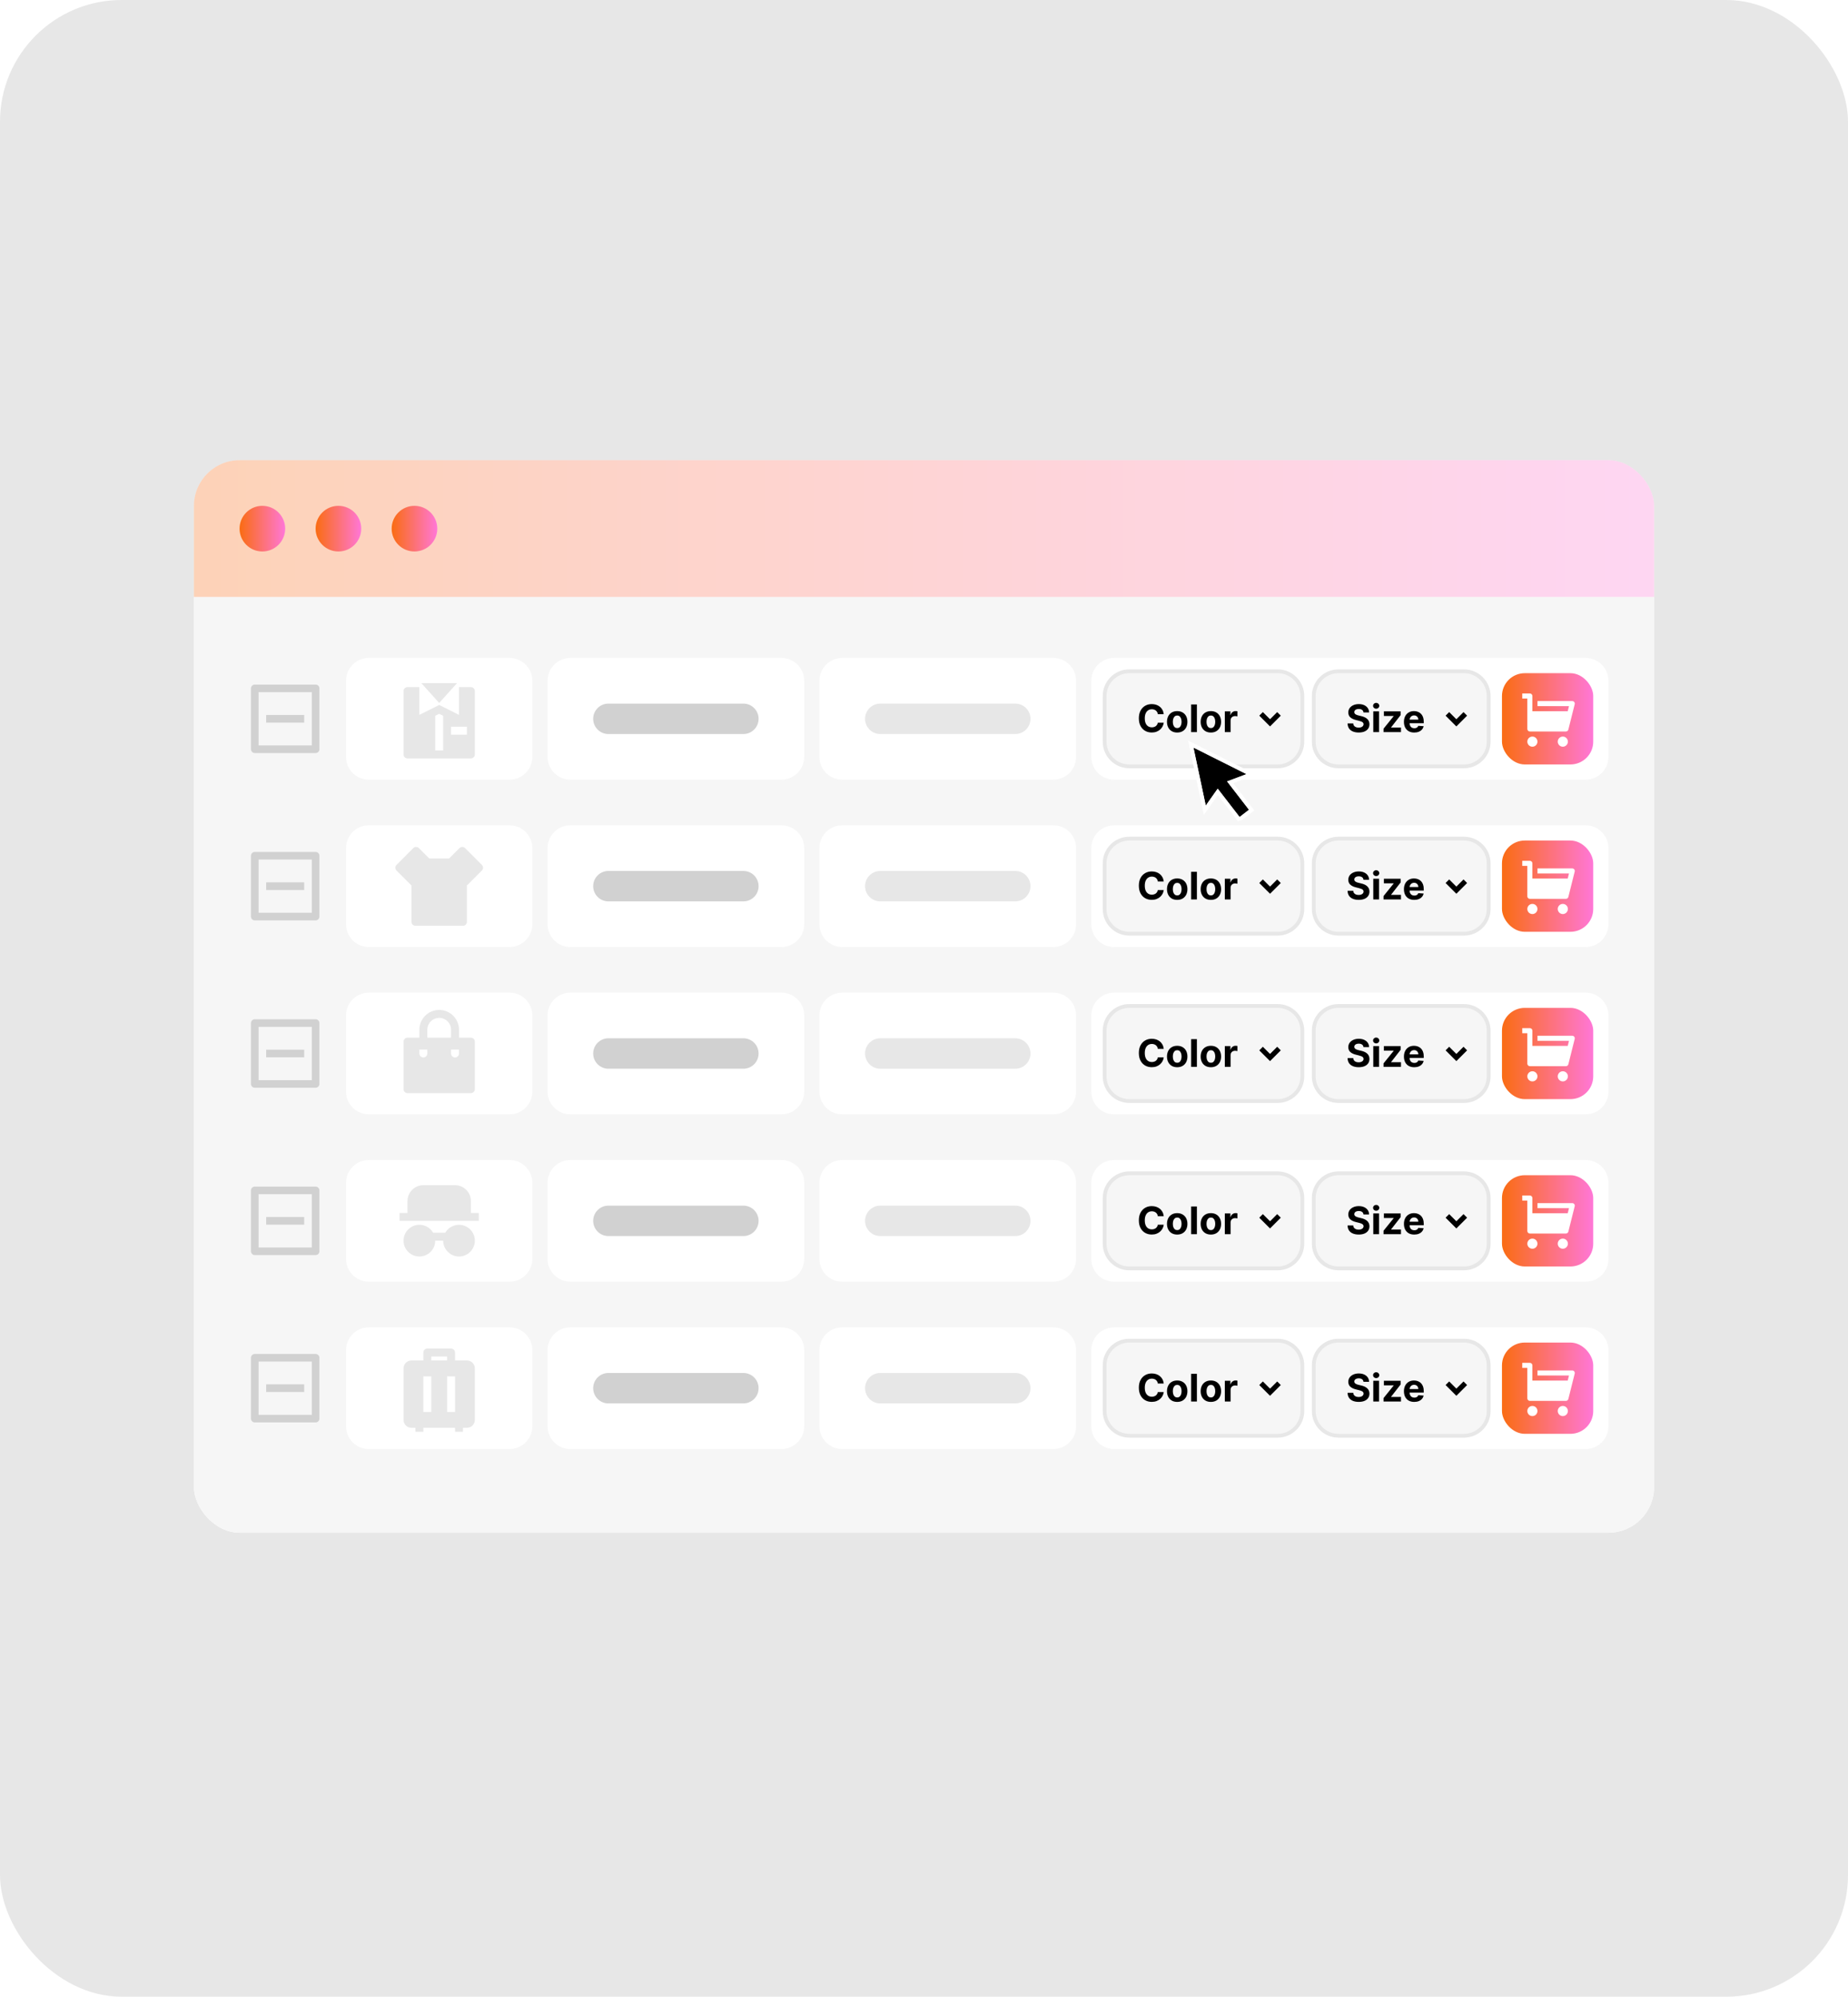 <svg width="486" height="525" viewBox="0 0 486 525" fill="none" xmlns="http://www.w3.org/2000/svg">
<rect width="486" height="525" rx="32" fill="#E7E7E7"/>
<g clip-path="url(#clip0_3124_8620)">
<rect x="51" y="121" width="384" height="282" rx="12" fill="white"/>
<rect width="384" height="36" transform="translate(51 121)" fill="url(#paint0_linear_3124_8620)" fill-opacity="0.3"/>
<circle cx="69" cy="139" r="6" fill="url(#paint1_linear_3124_8620)"/>
<circle cx="89" cy="139" r="6" fill="url(#paint2_linear_3124_8620)"/>
<circle cx="109" cy="139" r="6" fill="url(#paint3_linear_3124_8620)"/>
<rect width="384" height="437" transform="translate(51 157)" fill="#F6F6F6"/>
<g clip-path="url(#clip1_3124_8620)">
<path d="M67 180H83C83.265 180 83.52 180.105 83.707 180.293C83.895 180.48 84 180.735 84 181V197C84 197.265 83.895 197.52 83.707 197.707C83.52 197.895 83.265 198 83 198H67C66.735 198 66.48 197.895 66.293 197.707C66.105 197.52 66 197.265 66 197V181C66 180.735 66.105 180.48 66.293 180.293C66.48 180.105 66.735 180 67 180ZM68 182V196H82V182H68ZM70 188H80V190H70V188Z" fill="#D1D1D1"/>
</g>
<path d="M91 179C91 175.686 93.686 173 97 173H134C137.314 173 140 175.686 140 179V199C140 202.314 137.314 205 134 205H97C93.686 205 91 202.314 91 199V179Z" fill="white"/>
<g clip-path="url(#clip2_3124_8620)">
<path d="M110.292 180.667V187.958L115.5 185.354L120.708 187.958V180.667H123.833C124.11 180.667 124.375 180.776 124.57 180.972C124.765 181.167 124.875 181.432 124.875 181.708V198.375C124.875 198.651 124.765 198.916 124.57 199.112C124.375 199.307 124.11 199.417 123.833 199.417H107.167C106.89 199.417 106.625 199.307 106.43 199.112C106.235 198.916 106.125 198.651 106.125 198.375V181.708C106.125 181.432 106.235 181.167 106.43 180.972C106.625 180.776 106.89 180.667 107.167 180.667H110.292ZM115.5 184.833L110.812 179.625H120.187L115.5 184.833ZM116.542 188.204L115.5 187.683L114.458 188.204V197.333H116.542V188.204ZM118.625 191.083V193.167H122.792V191.083H118.625Z" fill="#E7E7E7"/>
</g>
<path d="M144 179C144 175.686 146.686 173 150 173H205.5C208.814 173 211.5 175.686 211.5 179V199C211.5 202.314 208.814 205 205.5 205H150C146.686 205 144 202.314 144 199V179Z" fill="white"/>
<path d="M156 189C156 186.791 157.791 185 160 185H195.5C197.709 185 199.5 186.791 199.5 189C199.5 191.209 197.709 193 195.5 193H160C157.791 193 156 191.209 156 189Z" fill="#D1D1D1"/>
<path d="M215.5 179C215.5 175.686 218.186 173 221.5 173H277C280.314 173 283 175.686 283 179V199C283 202.314 280.314 205 277 205H221.5C218.186 205 215.5 202.314 215.5 199V179Z" fill="white"/>
<path d="M227.5 189C227.5 186.791 229.291 185 231.5 185H267C269.209 185 271 186.791 271 189C271 191.209 269.209 193 267 193H231.5C229.291 193 227.5 191.209 227.5 189Z" fill="#E7E7E7"/>
<path d="M287 179C287 175.686 289.686 173 293 173H417C420.314 173 423 175.686 423 179V199C423 202.314 420.314 205 417 205H293C289.686 205 287 202.314 287 199V179Z" fill="white"/>
<path d="M336 176.5C339.59 176.5 342.5 179.41 342.5 183V195C342.5 198.59 339.59 201.5 336 201.5H297C293.41 201.5 290.5 198.59 290.5 195V183C290.5 179.41 293.41 176.5 297 176.5H336Z" fill="#F6F6F6"/>
<path d="M336 176.5C339.59 176.5 342.5 179.41 342.5 183V195C342.5 198.59 339.59 201.5 336 201.5H297C293.41 201.5 290.5 198.59 290.5 195V183C290.5 179.41 293.41 176.5 297 176.5H336Z" stroke="#E7E7E7"/>
<path d="M306.049 187.773H304.494C304.465 187.572 304.407 187.393 304.32 187.237C304.232 187.079 304.12 186.944 303.982 186.832C303.845 186.721 303.686 186.636 303.506 186.577C303.329 186.518 303.136 186.488 302.928 186.488C302.551 186.488 302.223 186.581 301.944 186.768C301.665 186.953 301.448 187.223 301.294 187.578C301.14 187.931 301.063 188.359 301.063 188.864C301.063 189.382 301.14 189.818 301.294 190.17C301.45 190.523 301.668 190.79 301.947 190.969C302.227 191.149 302.55 191.239 302.917 191.239C303.123 191.239 303.313 191.212 303.489 191.158C303.666 191.103 303.824 191.024 303.961 190.92C304.098 190.813 304.212 190.684 304.302 190.533C304.394 190.381 304.458 190.208 304.494 190.014L306.049 190.021C306.009 190.355 305.908 190.677 305.747 190.987C305.589 191.295 305.374 191.571 305.104 191.815C304.837 192.056 304.517 192.248 304.146 192.39C303.776 192.53 303.358 192.599 302.892 192.599C302.243 192.599 301.663 192.453 301.152 192.159C300.643 191.866 300.241 191.441 299.945 190.884C299.651 190.328 299.504 189.654 299.504 188.864C299.504 188.071 299.653 187.396 299.952 186.839C300.25 186.283 300.655 185.859 301.166 185.568C301.678 185.275 302.253 185.128 302.892 185.128C303.313 185.128 303.704 185.187 304.064 185.305C304.426 185.424 304.747 185.597 305.026 185.824C305.306 186.049 305.533 186.325 305.708 186.651C305.886 186.978 305.999 187.352 306.049 187.773ZM309.588 192.607C309.036 192.607 308.559 192.489 308.157 192.255C307.757 192.018 307.448 191.689 307.23 191.268C307.012 190.844 306.903 190.353 306.903 189.794C306.903 189.231 307.012 188.738 307.23 188.317C307.448 187.893 307.757 187.564 308.157 187.33C308.559 187.093 309.036 186.974 309.588 186.974C310.139 186.974 310.615 187.093 311.015 187.33C311.418 187.564 311.728 187.893 311.946 188.317C312.163 188.738 312.272 189.231 312.272 189.794C312.272 190.353 312.163 190.844 311.946 191.268C311.728 191.689 311.418 192.018 311.015 192.255C310.615 192.489 310.139 192.607 309.588 192.607ZM309.595 191.435C309.846 191.435 310.055 191.364 310.223 191.222C310.391 191.077 310.518 190.881 310.603 190.632C310.691 190.384 310.735 190.101 310.735 189.783C310.735 189.466 310.691 189.183 310.603 188.935C310.518 188.686 310.391 188.49 310.223 188.345C310.055 188.201 309.846 188.129 309.595 188.129C309.342 188.129 309.128 188.201 308.956 188.345C308.785 188.49 308.656 188.686 308.569 188.935C308.483 189.183 308.441 189.466 308.441 189.783C308.441 190.101 308.483 190.384 308.569 190.632C308.656 190.881 308.785 191.077 308.956 191.222C309.128 191.364 309.342 191.435 309.595 191.435ZM314.769 185.227V192.5H313.256V185.227H314.769ZM318.445 192.607C317.894 192.607 317.416 192.489 317.014 192.255C316.614 192.018 316.305 191.689 316.087 191.268C315.869 190.844 315.76 190.353 315.76 189.794C315.76 189.231 315.869 188.738 316.087 188.317C316.305 187.893 316.614 187.564 317.014 187.33C317.416 187.093 317.894 186.974 318.445 186.974C318.997 186.974 319.473 187.093 319.873 187.33C320.275 187.564 320.585 187.893 320.803 188.317C321.021 188.738 321.13 189.231 321.13 189.794C321.13 190.353 321.021 190.844 320.803 191.268C320.585 191.689 320.275 192.018 319.873 192.255C319.473 192.489 318.997 192.607 318.445 192.607ZM318.452 191.435C318.703 191.435 318.913 191.364 319.081 191.222C319.249 191.077 319.376 190.881 319.461 190.632C319.548 190.384 319.592 190.101 319.592 189.783C319.592 189.466 319.548 189.183 319.461 188.935C319.376 188.686 319.249 188.49 319.081 188.345C318.913 188.201 318.703 188.129 318.452 188.129C318.199 188.129 317.986 188.201 317.813 188.345C317.643 188.49 317.514 188.686 317.426 188.935C317.341 189.183 317.298 189.466 317.298 189.783C317.298 190.101 317.341 190.384 317.426 190.632C317.514 190.881 317.643 191.077 317.813 191.222C317.986 191.364 318.199 191.435 318.452 191.435ZM322.113 192.5V187.045H323.58V187.997H323.637C323.736 187.659 323.903 187.403 324.138 187.23C324.372 187.055 324.642 186.967 324.947 186.967C325.023 186.967 325.105 186.972 325.192 186.982C325.28 186.991 325.357 187.004 325.423 187.021V188.363C325.352 188.342 325.254 188.323 325.128 188.306C325.003 188.29 324.888 188.281 324.784 188.281C324.561 188.281 324.363 188.33 324.187 188.427C324.015 188.522 323.877 188.654 323.775 188.825C323.676 188.995 323.626 189.192 323.626 189.414V192.5H322.113Z" fill="black"/>
<g clip-path="url(#clip3_3124_8620)">
<path d="M334.001 191L331.172 188.171L332.115 187.229L334.001 189.115L335.886 187.229L336.829 188.171L334.001 191Z" fill="black"/>
</g>
<path d="M385 176.5C388.59 176.5 391.5 179.41 391.5 183V195C391.5 198.59 388.59 201.5 385 201.5H352C348.41 201.5 345.5 198.59 345.5 195V183C345.5 179.41 348.41 176.5 352 176.5H385Z" fill="#F6F6F6"/>
<path d="M385 176.5C388.59 176.5 391.5 179.41 391.5 183V195C391.5 198.59 388.59 201.5 385 201.5H352C348.41 201.5 345.5 198.59 345.5 195V183C345.5 179.41 348.41 176.5 352 176.5H385Z" stroke="#E7E7E7"/>
<path d="M358.577 187.319C358.549 187.032 358.427 186.81 358.212 186.651C357.996 186.493 357.704 186.413 357.335 186.413C357.084 186.413 356.872 186.449 356.699 186.52C356.526 186.589 356.393 186.684 356.301 186.808C356.211 186.931 356.166 187.07 356.166 187.227C356.161 187.357 356.189 187.47 356.248 187.567C356.309 187.665 356.393 187.749 356.5 187.82C356.607 187.888 356.73 187.949 356.869 188.001C357.009 188.05 357.158 188.093 357.317 188.129L357.97 188.285C358.287 188.356 358.579 188.451 358.844 188.569C359.109 188.687 359.339 188.833 359.533 189.006C359.727 189.179 359.877 189.382 359.984 189.616C360.093 189.851 360.148 190.12 360.151 190.423C360.148 190.868 360.035 191.254 359.81 191.58C359.587 191.905 359.265 192.157 358.844 192.337C358.425 192.514 357.919 192.603 357.327 192.603C356.74 192.603 356.229 192.513 355.793 192.333C355.36 192.153 355.022 191.887 354.778 191.534C354.536 191.179 354.41 190.74 354.398 190.217H355.886C355.902 190.46 355.972 190.664 356.095 190.827C356.221 190.988 356.388 191.11 356.596 191.193C356.807 191.274 357.045 191.314 357.31 191.314C357.57 191.314 357.796 191.276 357.988 191.2C358.182 191.125 358.332 191.019 358.439 190.884C358.545 190.749 358.599 190.594 358.599 190.419C358.599 190.256 358.55 190.118 358.453 190.007C358.358 189.896 358.219 189.801 358.034 189.723C357.852 189.645 357.628 189.574 357.363 189.51L356.571 189.311C355.958 189.162 355.474 188.929 355.119 188.612C354.763 188.294 354.587 187.867 354.589 187.33C354.587 186.889 354.704 186.504 354.941 186.175C355.18 185.846 355.508 185.589 355.925 185.405C356.341 185.22 356.815 185.128 357.345 185.128C357.885 185.128 358.356 185.22 358.759 185.405C359.163 185.589 359.478 185.846 359.703 186.175C359.928 186.504 360.044 186.886 360.051 187.319H358.577ZM361.156 192.5V187.045H362.669V192.5H361.156ZM361.916 186.342C361.691 186.342 361.499 186.268 361.338 186.119C361.179 185.967 361.1 185.786 361.1 185.575C361.1 185.367 361.179 185.188 361.338 185.039C361.499 184.888 361.691 184.812 361.916 184.812C362.141 184.812 362.333 184.888 362.492 185.039C362.653 185.188 362.733 185.367 362.733 185.575C362.733 185.786 362.653 185.967 362.492 186.119C362.333 186.268 362.141 186.342 361.916 186.342ZM363.853 192.5V191.598L366.523 188.292V188.253H363.945V187.045H368.345V188.029L365.838 191.254V191.293H368.437V192.5H363.853ZM371.923 192.607C371.362 192.607 370.879 192.493 370.475 192.266C370.072 192.036 369.762 191.712 369.544 191.293C369.326 190.871 369.218 190.373 369.218 189.798C369.218 189.237 369.326 188.744 369.544 188.32C369.762 187.897 370.069 187.566 370.464 187.33C370.862 187.093 371.328 186.974 371.863 186.974C372.223 186.974 372.558 187.032 372.868 187.148C373.181 187.262 373.453 187.434 373.685 187.663C373.919 187.893 374.102 188.182 374.232 188.53C374.362 188.875 374.427 189.28 374.427 189.744V190.16H369.821V189.222H373.003C373.003 189.004 372.956 188.812 372.861 188.643C372.766 188.475 372.635 188.344 372.467 188.249C372.301 188.152 372.108 188.104 371.888 188.104C371.658 188.104 371.455 188.157 371.277 188.263C371.102 188.368 370.965 188.509 370.865 188.686C370.766 188.861 370.715 189.057 370.713 189.272V190.163C370.713 190.433 370.762 190.666 370.862 190.863C370.963 191.059 371.107 191.211 371.291 191.317C371.476 191.424 371.695 191.477 371.948 191.477C372.116 191.477 372.27 191.454 372.41 191.406C372.55 191.359 372.669 191.288 372.769 191.193C372.868 191.098 372.944 190.982 372.996 190.845L374.395 190.938C374.324 191.274 374.178 191.567 373.958 191.818C373.74 192.067 373.459 192.261 373.113 192.401C372.77 192.538 372.373 192.607 371.923 192.607Z" fill="black"/>
<g clip-path="url(#clip4_3124_8620)">
<path d="M383.001 191L380.172 188.171L381.115 187.229L383.001 189.115L384.886 187.229L385.829 188.171L383.001 191Z" fill="black"/>
</g>
<rect x="395" y="177" width="24" height="24" rx="6" fill="url(#paint4_linear_3124_8620)"/>
<g clip-path="url(#clip5_3124_8620)">
<path d="M403.001 187.001H412.293L412.626 185.667H404.334V184.334H413.481C413.582 184.334 413.682 184.357 413.773 184.402C413.864 184.446 413.944 184.511 414.006 184.591C414.069 184.67 414.112 184.763 414.133 184.863C414.154 184.962 414.152 185.064 414.127 185.163L412.461 191.829C412.425 191.973 412.341 192.101 412.224 192.193C412.107 192.284 411.963 192.334 411.814 192.334H402.334C402.157 192.334 401.988 192.264 401.863 192.139C401.738 192.014 401.667 191.844 401.667 191.667V183.667H400.334V182.334H402.334C402.511 182.334 402.68 182.404 402.805 182.529C402.93 182.654 403.001 182.824 403.001 183.001V187.001ZM403.001 196.334C402.647 196.334 402.308 196.194 402.058 195.943C401.808 195.693 401.667 195.354 401.667 195.001C401.667 194.647 401.808 194.308 402.058 194.058C402.308 193.808 402.647 193.667 403.001 193.667C403.354 193.667 403.693 193.808 403.943 194.058C404.194 194.308 404.334 194.647 404.334 195.001C404.334 195.354 404.194 195.693 403.943 195.943C403.693 196.194 403.354 196.334 403.001 196.334ZM411.001 196.334C410.647 196.334 410.308 196.194 410.058 195.943C409.808 195.693 409.667 195.354 409.667 195.001C409.667 194.647 409.808 194.308 410.058 194.058C410.308 193.808 410.647 193.667 411.001 193.667C411.354 193.667 411.693 193.808 411.943 194.058C412.194 194.308 412.334 194.647 412.334 195.001C412.334 195.354 412.194 195.693 411.943 195.943C411.693 196.194 411.354 196.334 411.001 196.334Z" fill="white"/>
</g>
<g clip-path="url(#clip6_3124_8620)">
<path d="M67 224H83C83.265 224 83.52 224.105 83.707 224.293C83.895 224.48 84 224.735 84 225V241C84 241.265 83.895 241.52 83.707 241.707C83.52 241.895 83.265 242 83 242H67C66.735 242 66.48 241.895 66.293 241.707C66.105 241.52 66 241.265 66 241V225C66 224.735 66.105 224.48 66.293 224.293C66.48 224.105 66.735 224 67 224ZM68 226V240H82V226H68ZM70 232H80V234H70V232Z" fill="#D1D1D1"/>
</g>
<path d="M91 223C91 219.686 93.686 217 97 217H134C137.314 217 140 219.686 140 223V243C140 246.314 137.314 249 134 249H97C93.686 249 91 246.314 91 243V223Z" fill="white"/>
<g clip-path="url(#clip7_3124_8620)">
<path d="M118.121 225.709L120.835 222.993C120.932 222.896 121.047 222.819 121.173 222.767C121.3 222.714 121.435 222.688 121.572 222.688C121.709 222.688 121.845 222.714 121.971 222.767C122.098 222.819 122.212 222.896 122.309 222.993L126.728 227.413C126.923 227.608 127.033 227.873 127.033 228.149C127.033 228.425 126.923 228.69 126.728 228.886L122.792 232.821V242.375C122.792 242.652 122.683 242.917 122.487 243.112C122.292 243.307 122.027 243.417 121.751 243.417H109.251C108.975 243.417 108.71 243.307 108.514 243.112C108.319 242.917 108.209 242.652 108.209 242.375V232.821L104.274 228.886C104.078 228.69 103.969 228.425 103.969 228.149C103.969 227.873 104.078 227.608 104.274 227.413L108.692 222.993C108.789 222.896 108.904 222.819 109.031 222.767C109.157 222.714 109.293 222.688 109.429 222.688C109.566 222.688 109.702 222.714 109.828 222.767C109.955 222.819 110.07 222.896 110.166 222.993L112.881 225.709H118.121Z" fill="#E7E7E7"/>
</g>
<path d="M144 223C144 219.686 146.686 217 150 217H205.5C208.814 217 211.5 219.686 211.5 223V243C211.5 246.314 208.814 249 205.5 249H150C146.686 249 144 246.314 144 243V223Z" fill="white"/>
<path d="M156 233C156 230.791 157.791 229 160 229H195.5C197.709 229 199.5 230.791 199.5 233C199.5 235.209 197.709 237 195.5 237H160C157.791 237 156 235.209 156 233Z" fill="#D1D1D1"/>
<path d="M215.5 223C215.5 219.686 218.186 217 221.5 217H277C280.314 217 283 219.686 283 223V243C283 246.314 280.314 249 277 249H221.5C218.186 249 215.5 246.314 215.5 243V223Z" fill="white"/>
<path d="M227.5 233C227.5 230.791 229.291 229 231.5 229H267C269.209 229 271 230.791 271 233C271 235.209 269.209 237 267 237H231.5C229.291 237 227.5 235.209 227.5 233Z" fill="#E7E7E7"/>
<path d="M287 223C287 219.686 289.686 217 293 217H417C420.314 217 423 219.686 423 223V243C423 246.314 420.314 249 417 249H293C289.686 249 287 246.314 287 243V223Z" fill="white"/>
<path d="M336 220.5C339.59 220.5 342.5 223.41 342.5 227V239C342.5 242.59 339.59 245.5 336 245.5H297C293.41 245.5 290.5 242.59 290.5 239V227C290.5 223.41 293.41 220.5 297 220.5H336Z" fill="#F6F6F6"/>
<path d="M336 220.5C339.59 220.5 342.5 223.41 342.5 227V239C342.5 242.59 339.59 245.5 336 245.5H297C293.41 245.5 290.5 242.59 290.5 239V227C290.5 223.41 293.41 220.5 297 220.5H336Z" stroke="#E7E7E7"/>
<path d="M306.049 231.773H304.494C304.465 231.572 304.407 231.393 304.32 231.237C304.232 231.079 304.12 230.944 303.982 230.832C303.845 230.721 303.686 230.636 303.506 230.577C303.329 230.518 303.136 230.488 302.928 230.488C302.551 230.488 302.223 230.581 301.944 230.768C301.665 230.953 301.448 231.223 301.294 231.578C301.14 231.931 301.063 232.359 301.063 232.864C301.063 233.382 301.14 233.818 301.294 234.17C301.45 234.523 301.668 234.79 301.947 234.969C302.227 235.149 302.55 235.239 302.917 235.239C303.123 235.239 303.313 235.212 303.489 235.158C303.666 235.103 303.824 235.024 303.961 234.92C304.098 234.813 304.212 234.684 304.302 234.533C304.394 234.381 304.458 234.208 304.494 234.014L306.049 234.021C306.009 234.355 305.908 234.677 305.747 234.987C305.589 235.295 305.374 235.571 305.104 235.815C304.837 236.056 304.517 236.248 304.146 236.39C303.776 236.53 303.358 236.599 302.892 236.599C302.243 236.599 301.663 236.453 301.152 236.159C300.643 235.866 300.241 235.441 299.945 234.884C299.651 234.328 299.504 233.654 299.504 232.864C299.504 232.071 299.653 231.396 299.952 230.839C300.25 230.283 300.655 229.859 301.166 229.568C301.678 229.275 302.253 229.128 302.892 229.128C303.313 229.128 303.704 229.187 304.064 229.305C304.426 229.424 304.747 229.597 305.026 229.824C305.306 230.049 305.533 230.325 305.708 230.651C305.886 230.978 305.999 231.352 306.049 231.773ZM309.588 236.607C309.036 236.607 308.559 236.489 308.157 236.255C307.757 236.018 307.448 235.689 307.23 235.268C307.012 234.844 306.903 234.353 306.903 233.794C306.903 233.231 307.012 232.738 307.23 232.317C307.448 231.893 307.757 231.564 308.157 231.33C308.559 231.093 309.036 230.974 309.588 230.974C310.139 230.974 310.615 231.093 311.015 231.33C311.418 231.564 311.728 231.893 311.946 232.317C312.163 232.738 312.272 233.231 312.272 233.794C312.272 234.353 312.163 234.844 311.946 235.268C311.728 235.689 311.418 236.018 311.015 236.255C310.615 236.489 310.139 236.607 309.588 236.607ZM309.595 235.435C309.846 235.435 310.055 235.364 310.223 235.222C310.391 235.077 310.518 234.881 310.603 234.632C310.691 234.384 310.735 234.101 310.735 233.783C310.735 233.466 310.691 233.183 310.603 232.935C310.518 232.686 310.391 232.49 310.223 232.345C310.055 232.201 309.846 232.129 309.595 232.129C309.342 232.129 309.128 232.201 308.956 232.345C308.785 232.49 308.656 232.686 308.569 232.935C308.483 233.183 308.441 233.466 308.441 233.783C308.441 234.101 308.483 234.384 308.569 234.632C308.656 234.881 308.785 235.077 308.956 235.222C309.128 235.364 309.342 235.435 309.595 235.435ZM314.769 229.227V236.5H313.256V229.227H314.769ZM318.445 236.607C317.894 236.607 317.416 236.489 317.014 236.255C316.614 236.018 316.305 235.689 316.087 235.268C315.869 234.844 315.76 234.353 315.76 233.794C315.76 233.231 315.869 232.738 316.087 232.317C316.305 231.893 316.614 231.564 317.014 231.33C317.416 231.093 317.894 230.974 318.445 230.974C318.997 230.974 319.473 231.093 319.873 231.33C320.275 231.564 320.585 231.893 320.803 232.317C321.021 232.738 321.13 233.231 321.13 233.794C321.13 234.353 321.021 234.844 320.803 235.268C320.585 235.689 320.275 236.018 319.873 236.255C319.473 236.489 318.997 236.607 318.445 236.607ZM318.452 235.435C318.703 235.435 318.913 235.364 319.081 235.222C319.249 235.077 319.376 234.881 319.461 234.632C319.548 234.384 319.592 234.101 319.592 233.783C319.592 233.466 319.548 233.183 319.461 232.935C319.376 232.686 319.249 232.49 319.081 232.345C318.913 232.201 318.703 232.129 318.452 232.129C318.199 232.129 317.986 232.201 317.813 232.345C317.643 232.49 317.514 232.686 317.426 232.935C317.341 233.183 317.298 233.466 317.298 233.783C317.298 234.101 317.341 234.384 317.426 234.632C317.514 234.881 317.643 235.077 317.813 235.222C317.986 235.364 318.199 235.435 318.452 235.435ZM322.113 236.5V231.045H323.58V231.997H323.637C323.736 231.659 323.903 231.403 324.138 231.23C324.372 231.055 324.642 230.967 324.947 230.967C325.023 230.967 325.105 230.972 325.192 230.982C325.28 230.991 325.357 231.004 325.423 231.021V232.363C325.352 232.342 325.254 232.323 325.128 232.306C325.003 232.29 324.888 232.281 324.784 232.281C324.561 232.281 324.363 232.33 324.187 232.427C324.015 232.522 323.877 232.654 323.775 232.825C323.676 232.995 323.626 233.192 323.626 233.414V236.5H322.113Z" fill="black"/>
<g clip-path="url(#clip8_3124_8620)">
<path d="M334.001 235L331.172 232.171L332.115 231.229L334.001 233.115L335.886 231.229L336.829 232.171L334.001 235Z" fill="black"/>
</g>
<path d="M385 220.5C388.59 220.5 391.5 223.41 391.5 227V239C391.5 242.59 388.59 245.5 385 245.5H352C348.41 245.5 345.5 242.59 345.5 239V227C345.5 223.41 348.41 220.5 352 220.5H385Z" fill="#F6F6F6"/>
<path d="M385 220.5C388.59 220.5 391.5 223.41 391.5 227V239C391.5 242.59 388.59 245.5 385 245.5H352C348.41 245.5 345.5 242.59 345.5 239V227C345.5 223.41 348.41 220.5 352 220.5H385Z" stroke="#E7E7E7"/>
<path d="M358.577 231.319C358.549 231.032 358.427 230.81 358.212 230.651C357.996 230.493 357.704 230.413 357.335 230.413C357.084 230.413 356.872 230.449 356.699 230.52C356.526 230.589 356.393 230.684 356.301 230.808C356.211 230.931 356.166 231.07 356.166 231.227C356.161 231.357 356.189 231.47 356.248 231.567C356.309 231.665 356.393 231.749 356.5 231.82C356.607 231.888 356.73 231.949 356.869 232.001C357.009 232.05 357.158 232.093 357.317 232.129L357.97 232.285C358.287 232.356 358.579 232.451 358.844 232.569C359.109 232.687 359.339 232.833 359.533 233.006C359.727 233.179 359.877 233.382 359.984 233.616C360.093 233.851 360.148 234.12 360.151 234.423C360.148 234.868 360.035 235.254 359.81 235.58C359.587 235.905 359.265 236.157 358.844 236.337C358.425 236.514 357.919 236.603 357.327 236.603C356.74 236.603 356.229 236.513 355.793 236.333C355.36 236.153 355.022 235.887 354.778 235.534C354.536 235.179 354.41 234.74 354.398 234.217H355.886C355.902 234.46 355.972 234.664 356.095 234.827C356.221 234.988 356.388 235.11 356.596 235.193C356.807 235.274 357.045 235.314 357.31 235.314C357.57 235.314 357.796 235.276 357.988 235.2C358.182 235.125 358.332 235.019 358.439 234.884C358.545 234.749 358.599 234.594 358.599 234.419C358.599 234.256 358.55 234.118 358.453 234.007C358.358 233.896 358.219 233.801 358.034 233.723C357.852 233.645 357.628 233.574 357.363 233.51L356.571 233.311C355.958 233.162 355.474 232.929 355.119 232.612C354.763 232.294 354.587 231.867 354.589 231.33C354.587 230.889 354.704 230.504 354.941 230.175C355.18 229.846 355.508 229.589 355.925 229.405C356.341 229.22 356.815 229.128 357.345 229.128C357.885 229.128 358.356 229.22 358.759 229.405C359.163 229.589 359.478 229.846 359.703 230.175C359.928 230.504 360.044 230.886 360.051 231.319H358.577ZM361.156 236.5V231.045H362.669V236.5H361.156ZM361.916 230.342C361.691 230.342 361.499 230.268 361.338 230.119C361.179 229.967 361.1 229.786 361.1 229.575C361.1 229.367 361.179 229.188 361.338 229.039C361.499 228.888 361.691 228.812 361.916 228.812C362.141 228.812 362.333 228.888 362.492 229.039C362.653 229.188 362.733 229.367 362.733 229.575C362.733 229.786 362.653 229.967 362.492 230.119C362.333 230.268 362.141 230.342 361.916 230.342ZM363.853 236.5V235.598L366.523 232.292V232.253H363.945V231.045H368.345V232.029L365.838 235.254V235.293H368.437V236.5H363.853ZM371.923 236.607C371.362 236.607 370.879 236.493 370.475 236.266C370.072 236.036 369.762 235.712 369.544 235.293C369.326 234.871 369.218 234.373 369.218 233.798C369.218 233.237 369.326 232.744 369.544 232.32C369.762 231.897 370.069 231.566 370.464 231.33C370.862 231.093 371.328 230.974 371.863 230.974C372.223 230.974 372.558 231.032 372.868 231.148C373.181 231.262 373.453 231.434 373.685 231.663C373.919 231.893 374.102 232.182 374.232 232.53C374.362 232.875 374.427 233.28 374.427 233.744V234.16H369.821V233.222H373.003C373.003 233.004 372.956 232.812 372.861 232.643C372.766 232.475 372.635 232.344 372.467 232.249C372.301 232.152 372.108 232.104 371.888 232.104C371.658 232.104 371.455 232.157 371.277 232.263C371.102 232.368 370.965 232.509 370.865 232.686C370.766 232.861 370.715 233.057 370.713 233.272V234.163C370.713 234.433 370.762 234.666 370.862 234.863C370.963 235.059 371.107 235.211 371.291 235.317C371.476 235.424 371.695 235.477 371.948 235.477C372.116 235.477 372.27 235.454 372.41 235.406C372.55 235.359 372.669 235.288 372.769 235.193C372.868 235.098 372.944 234.982 372.996 234.845L374.395 234.938C374.324 235.274 374.178 235.567 373.958 235.818C373.74 236.067 373.459 236.261 373.113 236.401C372.77 236.538 372.373 236.607 371.923 236.607Z" fill="black"/>
<g clip-path="url(#clip9_3124_8620)">
<path d="M383.001 235L380.172 232.171L381.115 231.229L383.001 233.115L384.886 231.229L385.829 232.171L383.001 235Z" fill="black"/>
</g>
<rect x="395" y="221" width="24" height="24" rx="6" fill="url(#paint5_linear_3124_8620)"/>
<g clip-path="url(#clip10_3124_8620)">
<path d="M403.001 231.001H412.293L412.626 229.667H404.334V228.334H413.481C413.582 228.334 413.682 228.357 413.773 228.402C413.864 228.446 413.944 228.511 414.006 228.591C414.069 228.67 414.112 228.763 414.133 228.863C414.154 228.962 414.152 229.064 414.127 229.163L412.461 235.829C412.425 235.973 412.341 236.101 412.224 236.193C412.107 236.284 411.963 236.334 411.814 236.334H402.334C402.157 236.334 401.988 236.264 401.863 236.139C401.738 236.014 401.667 235.844 401.667 235.667V227.667H400.334V226.334H402.334C402.511 226.334 402.68 226.404 402.805 226.529C402.93 226.654 403.001 226.824 403.001 227.001V231.001ZM403.001 240.334C402.647 240.334 402.308 240.194 402.058 239.943C401.808 239.693 401.667 239.354 401.667 239.001C401.667 238.647 401.808 238.308 402.058 238.058C402.308 237.808 402.647 237.667 403.001 237.667C403.354 237.667 403.693 237.808 403.943 238.058C404.194 238.308 404.334 238.647 404.334 239.001C404.334 239.354 404.194 239.693 403.943 239.943C403.693 240.194 403.354 240.334 403.001 240.334ZM411.001 240.334C410.647 240.334 410.308 240.194 410.058 239.943C409.808 239.693 409.667 239.354 409.667 239.001C409.667 238.647 409.808 238.308 410.058 238.058C410.308 237.808 410.647 237.667 411.001 237.667C411.354 237.667 411.693 237.808 411.943 238.058C412.194 238.308 412.334 238.647 412.334 239.001C412.334 239.354 412.194 239.693 411.943 239.943C411.693 240.194 411.354 240.334 411.001 240.334Z" fill="white"/>
</g>
<g clip-path="url(#clip11_3124_8620)">
<path d="M67 268H83C83.265 268 83.52 268.105 83.707 268.293C83.895 268.48 84 268.735 84 269V285C84 285.265 83.895 285.52 83.707 285.707C83.52 285.895 83.265 286 83 286H67C66.735 286 66.48 285.895 66.293 285.707C66.105 285.52 66 285.265 66 285V269C66 268.735 66.105 268.48 66.293 268.293C66.48 268.105 66.735 268 67 268ZM68 270V284H82V270H68ZM70 276H80V278H70V276Z" fill="#D1D1D1"/>
</g>
<path d="M91 267C91 263.686 93.686 261 97 261H134C137.314 261 140 263.686 140 267V287C140 290.314 137.314 293 134 293H97C93.686 293 91 290.314 91 287V267Z" fill="white"/>
<g clip-path="url(#clip12_3124_8620)">
<path d="M115.5 265.541C116.184 265.541 116.861 265.676 117.493 265.937C118.125 266.199 118.699 266.583 119.183 267.067C119.666 267.55 120.05 268.124 120.312 268.756C120.574 269.388 120.708 270.065 120.708 270.749V272.833H123.833C124.11 272.833 124.375 272.942 124.57 273.138C124.765 273.333 124.875 273.598 124.875 273.874V286.374C124.875 286.651 124.765 286.916 124.57 287.111C124.375 287.306 124.11 287.416 123.833 287.416H107.167C106.89 287.416 106.625 287.306 106.43 287.111C106.235 286.916 106.125 286.651 106.125 286.374V273.874C106.125 273.598 106.235 273.333 106.43 273.138C106.625 272.942 106.89 272.833 107.167 272.833H110.292V270.749C110.292 269.368 110.84 268.043 111.817 267.067C112.794 266.09 114.119 265.541 115.5 265.541ZM120.708 275.958H118.625V276.999C118.625 277.265 118.727 277.52 118.909 277.713C119.091 277.906 119.341 278.023 119.606 278.038C119.871 278.054 120.132 277.967 120.335 277.797C120.539 277.627 120.67 277.385 120.701 277.121L120.708 276.999V275.958ZM112.375 275.958H110.292V276.999C110.292 277.265 110.394 277.52 110.576 277.713C110.758 277.906 111.007 278.023 111.272 278.038C111.537 278.054 111.798 277.967 112.002 277.797C112.206 277.627 112.336 277.385 112.368 277.121L112.375 276.999V275.958ZM115.5 267.624C114.703 267.624 113.936 267.929 113.356 268.476C112.776 269.023 112.427 269.77 112.38 270.566L112.375 270.749V272.833H118.625V270.749C118.625 269.952 118.32 269.185 117.774 268.605C117.227 268.025 116.479 267.676 115.683 267.63L115.5 267.624Z" fill="#E7E7E7"/>
</g>
<path d="M144 267C144 263.686 146.686 261 150 261H205.5C208.814 261 211.5 263.686 211.5 267V287C211.5 290.314 208.814 293 205.5 293H150C146.686 293 144 290.314 144 287V267Z" fill="white"/>
<path d="M156 277C156 274.791 157.791 273 160 273H195.5C197.709 273 199.5 274.791 199.5 277C199.5 279.209 197.709 281 195.5 281H160C157.791 281 156 279.209 156 277Z" fill="#D1D1D1"/>
<path d="M215.5 267C215.5 263.686 218.186 261 221.5 261H277C280.314 261 283 263.686 283 267V287C283 290.314 280.314 293 277 293H221.5C218.186 293 215.5 290.314 215.5 287V267Z" fill="white"/>
<path d="M227.5 277C227.5 274.791 229.291 273 231.5 273H267C269.209 273 271 274.791 271 277C271 279.209 269.209 281 267 281H231.5C229.291 281 227.5 279.209 227.5 277Z" fill="#E7E7E7"/>
<path d="M287 267C287 263.686 289.686 261 293 261H417C420.314 261 423 263.686 423 267V287C423 290.314 420.314 293 417 293H293C289.686 293 287 290.314 287 287V267Z" fill="white"/>
<path d="M336 264.5C339.59 264.5 342.5 267.41 342.5 271V283C342.5 286.59 339.59 289.5 336 289.5H297C293.41 289.5 290.5 286.59 290.5 283V271C290.5 267.41 293.41 264.5 297 264.5H336Z" fill="#F6F6F6"/>
<path d="M336 264.5C339.59 264.5 342.5 267.41 342.5 271V283C342.5 286.59 339.59 289.5 336 289.5H297C293.41 289.5 290.5 286.59 290.5 283V271C290.5 267.41 293.41 264.5 297 264.5H336Z" stroke="#E7E7E7"/>
<path d="M306.049 275.773H304.494C304.465 275.572 304.407 275.393 304.32 275.237C304.232 275.079 304.12 274.944 303.982 274.832C303.845 274.721 303.686 274.636 303.506 274.577C303.329 274.518 303.136 274.488 302.928 274.488C302.551 274.488 302.223 274.581 301.944 274.768C301.665 274.953 301.448 275.223 301.294 275.578C301.14 275.931 301.063 276.359 301.063 276.864C301.063 277.382 301.14 277.818 301.294 278.17C301.45 278.523 301.668 278.79 301.947 278.969C302.227 279.149 302.55 279.239 302.917 279.239C303.123 279.239 303.313 279.212 303.489 279.158C303.666 279.103 303.824 279.024 303.961 278.92C304.098 278.813 304.212 278.684 304.302 278.533C304.394 278.381 304.458 278.208 304.494 278.014L306.049 278.021C306.009 278.355 305.908 278.677 305.747 278.987C305.589 279.295 305.374 279.571 305.104 279.815C304.837 280.056 304.517 280.248 304.146 280.39C303.776 280.53 303.358 280.599 302.892 280.599C302.243 280.599 301.663 280.453 301.152 280.159C300.643 279.866 300.241 279.441 299.945 278.884C299.651 278.328 299.504 277.654 299.504 276.864C299.504 276.071 299.653 275.396 299.952 274.839C300.25 274.283 300.655 273.859 301.166 273.568C301.678 273.275 302.253 273.128 302.892 273.128C303.313 273.128 303.704 273.187 304.064 273.305C304.426 273.424 304.747 273.597 305.026 273.824C305.306 274.049 305.533 274.325 305.708 274.651C305.886 274.978 305.999 275.352 306.049 275.773ZM309.588 280.607C309.036 280.607 308.559 280.489 308.157 280.255C307.757 280.018 307.448 279.689 307.23 279.268C307.012 278.844 306.903 278.353 306.903 277.794C306.903 277.231 307.012 276.738 307.23 276.317C307.448 275.893 307.757 275.564 308.157 275.33C308.559 275.093 309.036 274.974 309.588 274.974C310.139 274.974 310.615 275.093 311.015 275.33C311.418 275.564 311.728 275.893 311.946 276.317C312.163 276.738 312.272 277.231 312.272 277.794C312.272 278.353 312.163 278.844 311.946 279.268C311.728 279.689 311.418 280.018 311.015 280.255C310.615 280.489 310.139 280.607 309.588 280.607ZM309.595 279.435C309.846 279.435 310.055 279.364 310.223 279.222C310.391 279.077 310.518 278.881 310.603 278.632C310.691 278.384 310.735 278.101 310.735 277.783C310.735 277.466 310.691 277.183 310.603 276.935C310.518 276.686 310.391 276.49 310.223 276.345C310.055 276.201 309.846 276.129 309.595 276.129C309.342 276.129 309.128 276.201 308.956 276.345C308.785 276.49 308.656 276.686 308.569 276.935C308.483 277.183 308.441 277.466 308.441 277.783C308.441 278.101 308.483 278.384 308.569 278.632C308.656 278.881 308.785 279.077 308.956 279.222C309.128 279.364 309.342 279.435 309.595 279.435ZM314.769 273.227V280.5H313.256V273.227H314.769ZM318.445 280.607C317.894 280.607 317.416 280.489 317.014 280.255C316.614 280.018 316.305 279.689 316.087 279.268C315.869 278.844 315.76 278.353 315.76 277.794C315.76 277.231 315.869 276.738 316.087 276.317C316.305 275.893 316.614 275.564 317.014 275.33C317.416 275.093 317.894 274.974 318.445 274.974C318.997 274.974 319.473 275.093 319.873 275.33C320.275 275.564 320.585 275.893 320.803 276.317C321.021 276.738 321.13 277.231 321.13 277.794C321.13 278.353 321.021 278.844 320.803 279.268C320.585 279.689 320.275 280.018 319.873 280.255C319.473 280.489 318.997 280.607 318.445 280.607ZM318.452 279.435C318.703 279.435 318.913 279.364 319.081 279.222C319.249 279.077 319.376 278.881 319.461 278.632C319.548 278.384 319.592 278.101 319.592 277.783C319.592 277.466 319.548 277.183 319.461 276.935C319.376 276.686 319.249 276.49 319.081 276.345C318.913 276.201 318.703 276.129 318.452 276.129C318.199 276.129 317.986 276.201 317.813 276.345C317.643 276.49 317.514 276.686 317.426 276.935C317.341 277.183 317.298 277.466 317.298 277.783C317.298 278.101 317.341 278.384 317.426 278.632C317.514 278.881 317.643 279.077 317.813 279.222C317.986 279.364 318.199 279.435 318.452 279.435ZM322.113 280.5V275.045H323.58V275.997H323.637C323.736 275.659 323.903 275.403 324.138 275.23C324.372 275.055 324.642 274.967 324.947 274.967C325.023 274.967 325.105 274.972 325.192 274.982C325.28 274.991 325.357 275.004 325.423 275.021V276.363C325.352 276.342 325.254 276.323 325.128 276.306C325.003 276.29 324.888 276.281 324.784 276.281C324.561 276.281 324.363 276.33 324.187 276.427C324.015 276.522 323.877 276.654 323.775 276.825C323.676 276.995 323.626 277.192 323.626 277.414V280.5H322.113Z" fill="black"/>
<g clip-path="url(#clip13_3124_8620)">
<path d="M334.001 279L331.172 276.171L332.115 275.229L334.001 277.115L335.886 275.229L336.829 276.171L334.001 279Z" fill="black"/>
</g>
<path d="M385 264.5C388.59 264.5 391.5 267.41 391.5 271V283C391.5 286.59 388.59 289.5 385 289.5H352C348.41 289.5 345.5 286.59 345.5 283V271C345.5 267.41 348.41 264.5 352 264.5H385Z" fill="#F6F6F6"/>
<path d="M385 264.5C388.59 264.5 391.5 267.41 391.5 271V283C391.5 286.59 388.59 289.5 385 289.5H352C348.41 289.5 345.5 286.59 345.5 283V271C345.5 267.41 348.41 264.5 352 264.5H385Z" stroke="#E7E7E7"/>
<path d="M358.577 275.319C358.549 275.032 358.427 274.81 358.212 274.651C357.996 274.493 357.704 274.413 357.335 274.413C357.084 274.413 356.872 274.449 356.699 274.52C356.526 274.589 356.393 274.684 356.301 274.808C356.211 274.931 356.166 275.07 356.166 275.227C356.161 275.357 356.189 275.47 356.248 275.567C356.309 275.665 356.393 275.749 356.5 275.82C356.607 275.888 356.73 275.949 356.869 276.001C357.009 276.05 357.158 276.093 357.317 276.129L357.97 276.285C358.287 276.356 358.579 276.451 358.844 276.569C359.109 276.687 359.339 276.833 359.533 277.006C359.727 277.179 359.877 277.382 359.984 277.616C360.093 277.851 360.148 278.12 360.151 278.423C360.148 278.868 360.035 279.254 359.81 279.58C359.587 279.905 359.265 280.157 358.844 280.337C358.425 280.514 357.919 280.603 357.327 280.603C356.74 280.603 356.229 280.513 355.793 280.333C355.36 280.153 355.022 279.887 354.778 279.534C354.536 279.179 354.41 278.74 354.398 278.217H355.886C355.902 278.46 355.972 278.664 356.095 278.827C356.221 278.988 356.388 279.11 356.596 279.193C356.807 279.274 357.045 279.314 357.31 279.314C357.57 279.314 357.796 279.276 357.988 279.2C358.182 279.125 358.332 279.019 358.439 278.884C358.545 278.749 358.599 278.594 358.599 278.419C358.599 278.256 358.55 278.118 358.453 278.007C358.358 277.896 358.219 277.801 358.034 277.723C357.852 277.645 357.628 277.574 357.363 277.51L356.571 277.311C355.958 277.162 355.474 276.929 355.119 276.612C354.763 276.294 354.587 275.867 354.589 275.33C354.587 274.889 354.704 274.504 354.941 274.175C355.18 273.846 355.508 273.589 355.925 273.405C356.341 273.22 356.815 273.128 357.345 273.128C357.885 273.128 358.356 273.22 358.759 273.405C359.163 273.589 359.478 273.846 359.703 274.175C359.928 274.504 360.044 274.886 360.051 275.319H358.577ZM361.156 280.5V275.045H362.669V280.5H361.156ZM361.916 274.342C361.691 274.342 361.499 274.268 361.338 274.119C361.179 273.967 361.1 273.786 361.1 273.575C361.1 273.367 361.179 273.188 361.338 273.039C361.499 272.888 361.691 272.812 361.916 272.812C362.141 272.812 362.333 272.888 362.492 273.039C362.653 273.188 362.733 273.367 362.733 273.575C362.733 273.786 362.653 273.967 362.492 274.119C362.333 274.268 362.141 274.342 361.916 274.342ZM363.853 280.5V279.598L366.523 276.292V276.253H363.945V275.045H368.345V276.029L365.838 279.254V279.293H368.437V280.5H363.853ZM371.923 280.607C371.362 280.607 370.879 280.493 370.475 280.266C370.072 280.036 369.762 279.712 369.544 279.293C369.326 278.871 369.218 278.373 369.218 277.798C369.218 277.237 369.326 276.744 369.544 276.32C369.762 275.897 370.069 275.566 370.464 275.33C370.862 275.093 371.328 274.974 371.863 274.974C372.223 274.974 372.558 275.032 372.868 275.148C373.181 275.262 373.453 275.434 373.685 275.663C373.919 275.893 374.102 276.182 374.232 276.53C374.362 276.875 374.427 277.28 374.427 277.744V278.16H369.821V277.222H373.003C373.003 277.004 372.956 276.812 372.861 276.643C372.766 276.475 372.635 276.344 372.467 276.249C372.301 276.152 372.108 276.104 371.888 276.104C371.658 276.104 371.455 276.157 371.277 276.263C371.102 276.368 370.965 276.509 370.865 276.686C370.766 276.861 370.715 277.057 370.713 277.272V278.163C370.713 278.433 370.762 278.666 370.862 278.863C370.963 279.059 371.107 279.211 371.291 279.317C371.476 279.424 371.695 279.477 371.948 279.477C372.116 279.477 372.27 279.454 372.41 279.406C372.55 279.359 372.669 279.288 372.769 279.193C372.868 279.098 372.944 278.982 372.996 278.845L374.395 278.938C374.324 279.274 374.178 279.567 373.958 279.818C373.74 280.067 373.459 280.261 373.113 280.401C372.77 280.538 372.373 280.607 371.923 280.607Z" fill="black"/>
<g clip-path="url(#clip14_3124_8620)">
<path d="M383.001 279L380.172 276.171L381.115 275.229L383.001 277.115L384.886 275.229L385.829 276.171L383.001 279Z" fill="black"/>
</g>
<rect x="395" y="265" width="24" height="24" rx="6" fill="url(#paint6_linear_3124_8620)"/>
<g clip-path="url(#clip15_3124_8620)">
<path d="M403.001 275.001H412.293L412.626 273.667H404.334V272.334H413.481C413.582 272.334 413.682 272.357 413.773 272.402C413.864 272.446 413.944 272.511 414.006 272.591C414.069 272.67 414.112 272.763 414.133 272.863C414.154 272.962 414.152 273.064 414.127 273.163L412.461 279.829C412.425 279.973 412.341 280.101 412.224 280.193C412.107 280.284 411.963 280.334 411.814 280.334H402.334C402.157 280.334 401.988 280.264 401.863 280.139C401.738 280.014 401.667 279.844 401.667 279.667V271.667H400.334V270.334H402.334C402.511 270.334 402.68 270.404 402.805 270.529C402.93 270.654 403.001 270.824 403.001 271.001V275.001ZM403.001 284.334C402.647 284.334 402.308 284.194 402.058 283.943C401.808 283.693 401.667 283.354 401.667 283.001C401.667 282.647 401.808 282.308 402.058 282.058C402.308 281.808 402.647 281.667 403.001 281.667C403.354 281.667 403.693 281.808 403.943 282.058C404.194 282.308 404.334 282.647 404.334 283.001C404.334 283.354 404.194 283.693 403.943 283.943C403.693 284.194 403.354 284.334 403.001 284.334ZM411.001 284.334C410.647 284.334 410.308 284.194 410.058 283.943C409.808 283.693 409.667 283.354 409.667 283.001C409.667 282.647 409.808 282.308 410.058 282.058C410.308 281.808 410.647 281.667 411.001 281.667C411.354 281.667 411.693 281.808 411.943 282.058C412.194 282.308 412.334 282.647 412.334 283.001C412.334 283.354 412.194 283.693 411.943 283.943C411.693 284.194 411.354 284.334 411.001 284.334Z" fill="white"/>
</g>
<g clip-path="url(#clip16_3124_8620)">
<path d="M67 312H83C83.265 312 83.52 312.105 83.707 312.293C83.895 312.48 84 312.735 84 313V329C84 329.265 83.895 329.52 83.707 329.707C83.52 329.895 83.265 330 83 330H67C66.735 330 66.48 329.895 66.293 329.707C66.105 329.52 66 329.265 66 329V313C66 312.735 66.105 312.48 66.293 312.293C66.48 312.105 66.735 312 67 312ZM68 314V328H82V314H68ZM70 320H80V322H70V320Z" fill="#D1D1D1"/>
</g>
<path d="M91 311C91 307.686 93.686 305 97 305H134C137.314 305 140 307.686 140 311V331C140 334.314 137.314 337 134 337H97C93.686 337 91 334.314 91 331V311Z" fill="white"/>
<g clip-path="url(#clip17_3124_8620)">
<path d="M120.709 322.042C121.814 322.042 122.874 322.481 123.655 323.262C124.437 324.043 124.876 325.103 124.876 326.208C124.876 327.313 124.437 328.373 123.655 329.155C122.874 329.936 121.814 330.375 120.709 330.375C118.478 330.375 116.542 328.51 116.542 326.208H114.459C114.459 327.219 114.091 328.195 113.424 328.955C112.757 329.715 111.837 330.206 110.835 330.338C109.832 330.469 108.816 330.232 107.976 329.67C107.136 329.108 106.528 328.26 106.267 327.283C106.006 326.307 106.109 325.269 106.556 324.362C107.004 323.456 107.765 322.743 108.699 322.357C109.634 321.97 110.676 321.936 111.633 322.262C112.59 322.587 113.397 323.249 113.902 324.125H117.1C117.465 323.491 117.991 322.965 118.625 322.599C119.259 322.234 119.977 322.041 120.709 322.042ZM105.084 321V318.917H107.167V315.792C107.167 314.687 107.606 313.627 108.388 312.845C109.169 312.064 110.229 311.625 111.334 311.625H119.667C120.772 311.625 121.832 312.064 122.614 312.845C123.395 313.627 123.834 314.687 123.834 315.792V318.917H125.917V321H105.084Z" fill="#E7E7E7"/>
</g>
<path d="M144 311C144 307.686 146.686 305 150 305H205.5C208.814 305 211.5 307.686 211.5 311V331C211.5 334.314 208.814 337 205.5 337H150C146.686 337 144 334.314 144 331V311Z" fill="white"/>
<path d="M156 321C156 318.791 157.791 317 160 317H195.5C197.709 317 199.5 318.791 199.5 321C199.5 323.209 197.709 325 195.5 325H160C157.791 325 156 323.209 156 321Z" fill="#D1D1D1"/>
<path d="M215.5 311C215.5 307.686 218.186 305 221.5 305H277C280.314 305 283 307.686 283 311V331C283 334.314 280.314 337 277 337H221.5C218.186 337 215.5 334.314 215.5 331V311Z" fill="white"/>
<path d="M227.5 321C227.5 318.791 229.291 317 231.5 317H267C269.209 317 271 318.791 271 321C271 323.209 269.209 325 267 325H231.5C229.291 325 227.5 323.209 227.5 321Z" fill="#E7E7E7"/>
<path d="M287 311C287 307.686 289.686 305 293 305H417C420.314 305 423 307.686 423 311V331C423 334.314 420.314 337 417 337H293C289.686 337 287 334.314 287 331V311Z" fill="white"/>
<path d="M336 308.5C339.59 308.5 342.5 311.41 342.5 315V327C342.5 330.59 339.59 333.5 336 333.5H297C293.41 333.5 290.5 330.59 290.5 327V315C290.5 311.41 293.41 308.5 297 308.5H336Z" fill="#F6F6F6"/>
<path d="M336 308.5C339.59 308.5 342.5 311.41 342.5 315V327C342.5 330.59 339.59 333.5 336 333.5H297C293.41 333.5 290.5 330.59 290.5 327V315C290.5 311.41 293.41 308.5 297 308.5H336Z" stroke="#E7E7E7"/>
<path d="M306.049 319.773H304.494C304.465 319.572 304.407 319.393 304.32 319.237C304.232 319.079 304.12 318.944 303.982 318.832C303.845 318.721 303.686 318.636 303.506 318.577C303.329 318.518 303.136 318.488 302.928 318.488C302.551 318.488 302.223 318.581 301.944 318.768C301.665 318.953 301.448 319.223 301.294 319.578C301.14 319.931 301.063 320.359 301.063 320.864C301.063 321.382 301.14 321.818 301.294 322.17C301.45 322.523 301.668 322.79 301.947 322.969C302.227 323.149 302.55 323.239 302.917 323.239C303.123 323.239 303.313 323.212 303.489 323.158C303.666 323.103 303.824 323.024 303.961 322.92C304.098 322.813 304.212 322.684 304.302 322.533C304.394 322.381 304.458 322.208 304.494 322.014L306.049 322.021C306.009 322.355 305.908 322.677 305.747 322.987C305.589 323.295 305.374 323.571 305.104 323.815C304.837 324.056 304.517 324.248 304.146 324.39C303.776 324.53 303.358 324.599 302.892 324.599C302.243 324.599 301.663 324.453 301.152 324.159C300.643 323.866 300.241 323.441 299.945 322.884C299.651 322.328 299.504 321.654 299.504 320.864C299.504 320.071 299.653 319.396 299.952 318.839C300.25 318.283 300.655 317.859 301.166 317.568C301.678 317.275 302.253 317.128 302.892 317.128C303.313 317.128 303.704 317.187 304.064 317.305C304.426 317.424 304.747 317.597 305.026 317.824C305.306 318.049 305.533 318.325 305.708 318.651C305.886 318.978 305.999 319.352 306.049 319.773ZM309.588 324.607C309.036 324.607 308.559 324.489 308.157 324.255C307.757 324.018 307.448 323.689 307.23 323.268C307.012 322.844 306.903 322.353 306.903 321.794C306.903 321.231 307.012 320.738 307.23 320.317C307.448 319.893 307.757 319.564 308.157 319.33C308.559 319.093 309.036 318.974 309.588 318.974C310.139 318.974 310.615 319.093 311.015 319.33C311.418 319.564 311.728 319.893 311.946 320.317C312.163 320.738 312.272 321.231 312.272 321.794C312.272 322.353 312.163 322.844 311.946 323.268C311.728 323.689 311.418 324.018 311.015 324.255C310.615 324.489 310.139 324.607 309.588 324.607ZM309.595 323.435C309.846 323.435 310.055 323.364 310.223 323.222C310.391 323.077 310.518 322.881 310.603 322.632C310.691 322.384 310.735 322.101 310.735 321.783C310.735 321.466 310.691 321.183 310.603 320.935C310.518 320.686 310.391 320.49 310.223 320.345C310.055 320.201 309.846 320.129 309.595 320.129C309.342 320.129 309.128 320.201 308.956 320.345C308.785 320.49 308.656 320.686 308.569 320.935C308.483 321.183 308.441 321.466 308.441 321.783C308.441 322.101 308.483 322.384 308.569 322.632C308.656 322.881 308.785 323.077 308.956 323.222C309.128 323.364 309.342 323.435 309.595 323.435ZM314.769 317.227V324.5H313.256V317.227H314.769ZM318.445 324.607C317.894 324.607 317.416 324.489 317.014 324.255C316.614 324.018 316.305 323.689 316.087 323.268C315.869 322.844 315.76 322.353 315.76 321.794C315.76 321.231 315.869 320.738 316.087 320.317C316.305 319.893 316.614 319.564 317.014 319.33C317.416 319.093 317.894 318.974 318.445 318.974C318.997 318.974 319.473 319.093 319.873 319.33C320.275 319.564 320.585 319.893 320.803 320.317C321.021 320.738 321.13 321.231 321.13 321.794C321.13 322.353 321.021 322.844 320.803 323.268C320.585 323.689 320.275 324.018 319.873 324.255C319.473 324.489 318.997 324.607 318.445 324.607ZM318.452 323.435C318.703 323.435 318.913 323.364 319.081 323.222C319.249 323.077 319.376 322.881 319.461 322.632C319.548 322.384 319.592 322.101 319.592 321.783C319.592 321.466 319.548 321.183 319.461 320.935C319.376 320.686 319.249 320.49 319.081 320.345C318.913 320.201 318.703 320.129 318.452 320.129C318.199 320.129 317.986 320.201 317.813 320.345C317.643 320.49 317.514 320.686 317.426 320.935C317.341 321.183 317.298 321.466 317.298 321.783C317.298 322.101 317.341 322.384 317.426 322.632C317.514 322.881 317.643 323.077 317.813 323.222C317.986 323.364 318.199 323.435 318.452 323.435ZM322.113 324.5V319.045H323.58V319.997H323.637C323.736 319.659 323.903 319.403 324.138 319.23C324.372 319.055 324.642 318.967 324.947 318.967C325.023 318.967 325.105 318.972 325.192 318.982C325.28 318.991 325.357 319.004 325.423 319.021V320.363C325.352 320.342 325.254 320.323 325.128 320.306C325.003 320.29 324.888 320.281 324.784 320.281C324.561 320.281 324.363 320.33 324.187 320.427C324.015 320.522 323.877 320.654 323.775 320.825C323.676 320.995 323.626 321.192 323.626 321.414V324.5H322.113Z" fill="black"/>
<g clip-path="url(#clip18_3124_8620)">
<path d="M334.001 323L331.172 320.171L332.115 319.229L334.001 321.115L335.886 319.229L336.829 320.171L334.001 323Z" fill="black"/>
</g>
<path d="M385 308.5C388.59 308.5 391.5 311.41 391.5 315V327C391.5 330.59 388.59 333.5 385 333.5H352C348.41 333.5 345.5 330.59 345.5 327V315C345.5 311.41 348.41 308.5 352 308.5H385Z" fill="#F6F6F6"/>
<path d="M385 308.5C388.59 308.5 391.5 311.41 391.5 315V327C391.5 330.59 388.59 333.5 385 333.5H352C348.41 333.5 345.5 330.59 345.5 327V315C345.5 311.41 348.41 308.5 352 308.5H385Z" stroke="#E7E7E7"/>
<path d="M358.577 319.319C358.549 319.032 358.427 318.81 358.212 318.651C357.996 318.493 357.704 318.413 357.335 318.413C357.084 318.413 356.872 318.449 356.699 318.52C356.526 318.589 356.393 318.684 356.301 318.808C356.211 318.931 356.166 319.07 356.166 319.227C356.161 319.357 356.189 319.47 356.248 319.567C356.309 319.665 356.393 319.749 356.5 319.82C356.607 319.888 356.73 319.949 356.869 320.001C357.009 320.05 357.158 320.093 357.317 320.129L357.97 320.285C358.287 320.356 358.579 320.451 358.844 320.569C359.109 320.687 359.339 320.833 359.533 321.006C359.727 321.179 359.877 321.382 359.984 321.616C360.093 321.851 360.148 322.12 360.151 322.423C360.148 322.868 360.035 323.254 359.81 323.58C359.587 323.905 359.265 324.157 358.844 324.337C358.425 324.514 357.919 324.603 357.327 324.603C356.74 324.603 356.229 324.513 355.793 324.333C355.36 324.153 355.022 323.887 354.778 323.534C354.536 323.179 354.41 322.74 354.398 322.217H355.886C355.902 322.46 355.972 322.664 356.095 322.827C356.221 322.988 356.388 323.11 356.596 323.193C356.807 323.274 357.045 323.314 357.31 323.314C357.57 323.314 357.796 323.276 357.988 323.2C358.182 323.125 358.332 323.019 358.439 322.884C358.545 322.749 358.599 322.594 358.599 322.419C358.599 322.256 358.55 322.118 358.453 322.007C358.358 321.896 358.219 321.801 358.034 321.723C357.852 321.645 357.628 321.574 357.363 321.51L356.571 321.311C355.958 321.162 355.474 320.929 355.119 320.612C354.763 320.294 354.587 319.867 354.589 319.33C354.587 318.889 354.704 318.504 354.941 318.175C355.18 317.846 355.508 317.589 355.925 317.405C356.341 317.22 356.815 317.128 357.345 317.128C357.885 317.128 358.356 317.22 358.759 317.405C359.163 317.589 359.478 317.846 359.703 318.175C359.928 318.504 360.044 318.886 360.051 319.319H358.577ZM361.156 324.5V319.045H362.669V324.5H361.156ZM361.916 318.342C361.691 318.342 361.499 318.268 361.338 318.119C361.179 317.967 361.1 317.786 361.1 317.575C361.1 317.367 361.179 317.188 361.338 317.039C361.499 316.888 361.691 316.812 361.916 316.812C362.141 316.812 362.333 316.888 362.492 317.039C362.653 317.188 362.733 317.367 362.733 317.575C362.733 317.786 362.653 317.967 362.492 318.119C362.333 318.268 362.141 318.342 361.916 318.342ZM363.853 324.5V323.598L366.523 320.292V320.253H363.945V319.045H368.345V320.029L365.838 323.254V323.293H368.437V324.5H363.853ZM371.923 324.607C371.362 324.607 370.879 324.493 370.475 324.266C370.072 324.036 369.762 323.712 369.544 323.293C369.326 322.871 369.218 322.373 369.218 321.798C369.218 321.237 369.326 320.744 369.544 320.32C369.762 319.897 370.069 319.566 370.464 319.33C370.862 319.093 371.328 318.974 371.863 318.974C372.223 318.974 372.558 319.032 372.868 319.148C373.181 319.262 373.453 319.434 373.685 319.663C373.919 319.893 374.102 320.182 374.232 320.53C374.362 320.875 374.427 321.28 374.427 321.744V322.16H369.821V321.222H373.003C373.003 321.004 372.956 320.812 372.861 320.643C372.766 320.475 372.635 320.344 372.467 320.249C372.301 320.152 372.108 320.104 371.888 320.104C371.658 320.104 371.455 320.157 371.277 320.263C371.102 320.368 370.965 320.509 370.865 320.686C370.766 320.861 370.715 321.057 370.713 321.272V322.163C370.713 322.433 370.762 322.666 370.862 322.863C370.963 323.059 371.107 323.211 371.291 323.317C371.476 323.424 371.695 323.477 371.948 323.477C372.116 323.477 372.27 323.454 372.41 323.406C372.55 323.359 372.669 323.288 372.769 323.193C372.868 323.098 372.944 322.982 372.996 322.845L374.395 322.938C374.324 323.274 374.178 323.567 373.958 323.818C373.74 324.067 373.459 324.261 373.113 324.401C372.77 324.538 372.373 324.607 371.923 324.607Z" fill="black"/>
<g clip-path="url(#clip19_3124_8620)">
<path d="M383.001 323L380.172 320.171L381.115 319.229L383.001 321.115L384.886 319.229L385.829 320.171L383.001 323Z" fill="black"/>
</g>
<rect x="395" y="309" width="24" height="24" rx="6" fill="url(#paint7_linear_3124_8620)"/>
<g clip-path="url(#clip20_3124_8620)">
<path d="M403.001 319.001H412.293L412.626 317.667H404.334V316.334H413.481C413.582 316.334 413.682 316.357 413.773 316.402C413.864 316.446 413.944 316.511 414.006 316.591C414.069 316.67 414.112 316.763 414.133 316.863C414.154 316.962 414.152 317.064 414.127 317.163L412.461 323.829C412.425 323.973 412.341 324.101 412.224 324.193C412.107 324.284 411.963 324.334 411.814 324.334H402.334C402.157 324.334 401.988 324.264 401.863 324.139C401.738 324.014 401.667 323.844 401.667 323.667V315.667H400.334V314.334H402.334C402.511 314.334 402.68 314.404 402.805 314.529C402.93 314.654 403.001 314.824 403.001 315.001V319.001ZM403.001 328.334C402.647 328.334 402.308 328.194 402.058 327.943C401.808 327.693 401.667 327.354 401.667 327.001C401.667 326.647 401.808 326.308 402.058 326.058C402.308 325.808 402.647 325.667 403.001 325.667C403.354 325.667 403.693 325.808 403.943 326.058C404.194 326.308 404.334 326.647 404.334 327.001C404.334 327.354 404.194 327.693 403.943 327.943C403.693 328.194 403.354 328.334 403.001 328.334ZM411.001 328.334C410.647 328.334 410.308 328.194 410.058 327.943C409.808 327.693 409.667 327.354 409.667 327.001C409.667 326.647 409.808 326.308 410.058 326.058C410.308 325.808 410.647 325.667 411.001 325.667C411.354 325.667 411.693 325.808 411.943 326.058C412.194 326.308 412.334 326.647 412.334 327.001C412.334 327.354 412.194 327.693 411.943 327.943C411.693 328.194 411.354 328.334 411.001 328.334Z" fill="white"/>
</g>
<g clip-path="url(#clip21_3124_8620)">
<path d="M67 356H83C83.265 356 83.52 356.105 83.707 356.293C83.895 356.48 84 356.735 84 357V373C84 373.265 83.895 373.52 83.707 373.707C83.52 373.895 83.265 374 83 374H67C66.735 374 66.48 373.895 66.293 373.707C66.105 373.52 66 373.265 66 373V357C66 356.735 66.105 356.48 66.293 356.293C66.48 356.105 66.735 356 67 356ZM68 358V372H82V358H68ZM70 364H80V366H70V364Z" fill="#D1D1D1"/>
</g>
<path d="M91 355C91 351.686 93.686 349 97 349H134C137.314 349 140 351.686 140 355V375C140 378.314 137.314 381 134 381H97C93.686 381 91 378.314 91 375V355Z" fill="white"/>
<g clip-path="url(#clip22_3124_8620)">
<path d="M121.75 376.459H119.667V375.417H111.333V376.459H109.25V375.417H108.208C107.057 375.417 106.125 374.485 106.125 373.334V359.792C106.125 358.641 107.057 357.709 108.208 357.709H111.333V355.626C111.333 355.051 111.8 354.584 112.375 354.584H118.625C119.2 354.584 119.667 355.051 119.667 355.626V357.709H122.792C123.943 357.709 124.875 358.641 124.875 359.792V373.334C124.875 374.485 123.943 375.417 122.792 375.417H121.75V376.459ZM113.417 361.876H111.333V371.251H113.417V361.876ZM119.667 361.876H117.583V371.251H119.667V361.876ZM117.583 356.667H113.417V357.709H117.583V356.667Z" fill="#E7E7E7"/>
</g>
<path d="M144 355C144 351.686 146.686 349 150 349H205.5C208.814 349 211.5 351.686 211.5 355V375C211.5 378.314 208.814 381 205.5 381H150C146.686 381 144 378.314 144 375V355Z" fill="white"/>
<path d="M156 365C156 362.791 157.791 361 160 361H195.5C197.709 361 199.5 362.791 199.5 365C199.5 367.209 197.709 369 195.5 369H160C157.791 369 156 367.209 156 365Z" fill="#D1D1D1"/>
<path d="M215.5 355C215.5 351.686 218.186 349 221.5 349H277C280.314 349 283 351.686 283 355V375C283 378.314 280.314 381 277 381H221.5C218.186 381 215.5 378.314 215.5 375V355Z" fill="white"/>
<path d="M227.5 365C227.5 362.791 229.291 361 231.5 361H267C269.209 361 271 362.791 271 365C271 367.209 269.209 369 267 369H231.5C229.291 369 227.5 367.209 227.5 365Z" fill="#E7E7E7"/>
<path d="M287 355C287 351.686 289.686 349 293 349H417C420.314 349 423 351.686 423 355V375C423 378.314 420.314 381 417 381H293C289.686 381 287 378.314 287 375V355Z" fill="white"/>
<path d="M336 352.5C339.59 352.5 342.5 355.41 342.5 359V371C342.5 374.59 339.59 377.5 336 377.5H297C293.41 377.5 290.5 374.59 290.5 371V359C290.5 355.41 293.41 352.5 297 352.5H336Z" fill="#F6F6F6"/>
<path d="M336 352.5C339.59 352.5 342.5 355.41 342.5 359V371C342.5 374.59 339.59 377.5 336 377.5H297C293.41 377.5 290.5 374.59 290.5 371V359C290.5 355.41 293.41 352.5 297 352.5H336Z" stroke="#E7E7E7"/>
<path d="M306.049 363.773H304.494C304.465 363.572 304.407 363.393 304.32 363.237C304.232 363.079 304.12 362.944 303.982 362.832C303.845 362.721 303.686 362.636 303.506 362.577C303.329 362.518 303.136 362.488 302.928 362.488C302.551 362.488 302.223 362.581 301.944 362.768C301.665 362.953 301.448 363.223 301.294 363.578C301.14 363.931 301.063 364.359 301.063 364.864C301.063 365.382 301.14 365.818 301.294 366.17C301.45 366.523 301.668 366.79 301.947 366.969C302.227 367.149 302.55 367.239 302.917 367.239C303.123 367.239 303.313 367.212 303.489 367.158C303.666 367.103 303.824 367.024 303.961 366.92C304.098 366.813 304.212 366.684 304.302 366.533C304.394 366.381 304.458 366.208 304.494 366.014L306.049 366.021C306.009 366.355 305.908 366.677 305.747 366.987C305.589 367.295 305.374 367.571 305.104 367.815C304.837 368.056 304.517 368.248 304.146 368.39C303.776 368.53 303.358 368.599 302.892 368.599C302.243 368.599 301.663 368.453 301.152 368.159C300.643 367.866 300.241 367.441 299.945 366.884C299.651 366.328 299.504 365.654 299.504 364.864C299.504 364.071 299.653 363.396 299.952 362.839C300.25 362.283 300.655 361.859 301.166 361.568C301.678 361.275 302.253 361.128 302.892 361.128C303.313 361.128 303.704 361.187 304.064 361.305C304.426 361.424 304.747 361.597 305.026 361.824C305.306 362.049 305.533 362.325 305.708 362.651C305.886 362.978 305.999 363.352 306.049 363.773ZM309.588 368.607C309.036 368.607 308.559 368.489 308.157 368.255C307.757 368.018 307.448 367.689 307.23 367.268C307.012 366.844 306.903 366.353 306.903 365.794C306.903 365.231 307.012 364.738 307.23 364.317C307.448 363.893 307.757 363.564 308.157 363.33C308.559 363.093 309.036 362.974 309.588 362.974C310.139 362.974 310.615 363.093 311.015 363.33C311.418 363.564 311.728 363.893 311.946 364.317C312.163 364.738 312.272 365.231 312.272 365.794C312.272 366.353 312.163 366.844 311.946 367.268C311.728 367.689 311.418 368.018 311.015 368.255C310.615 368.489 310.139 368.607 309.588 368.607ZM309.595 367.435C309.846 367.435 310.055 367.364 310.223 367.222C310.391 367.077 310.518 366.881 310.603 366.632C310.691 366.384 310.735 366.101 310.735 365.783C310.735 365.466 310.691 365.183 310.603 364.935C310.518 364.686 310.391 364.49 310.223 364.345C310.055 364.201 309.846 364.129 309.595 364.129C309.342 364.129 309.128 364.201 308.956 364.345C308.785 364.49 308.656 364.686 308.569 364.935C308.483 365.183 308.441 365.466 308.441 365.783C308.441 366.101 308.483 366.384 308.569 366.632C308.656 366.881 308.785 367.077 308.956 367.222C309.128 367.364 309.342 367.435 309.595 367.435ZM314.769 361.227V368.5H313.256V361.227H314.769ZM318.445 368.607C317.894 368.607 317.416 368.489 317.014 368.255C316.614 368.018 316.305 367.689 316.087 367.268C315.869 366.844 315.76 366.353 315.76 365.794C315.76 365.231 315.869 364.738 316.087 364.317C316.305 363.893 316.614 363.564 317.014 363.33C317.416 363.093 317.894 362.974 318.445 362.974C318.997 362.974 319.473 363.093 319.873 363.33C320.275 363.564 320.585 363.893 320.803 364.317C321.021 364.738 321.13 365.231 321.13 365.794C321.13 366.353 321.021 366.844 320.803 367.268C320.585 367.689 320.275 368.018 319.873 368.255C319.473 368.489 318.997 368.607 318.445 368.607ZM318.452 367.435C318.703 367.435 318.913 367.364 319.081 367.222C319.249 367.077 319.376 366.881 319.461 366.632C319.548 366.384 319.592 366.101 319.592 365.783C319.592 365.466 319.548 365.183 319.461 364.935C319.376 364.686 319.249 364.49 319.081 364.345C318.913 364.201 318.703 364.129 318.452 364.129C318.199 364.129 317.986 364.201 317.813 364.345C317.643 364.49 317.514 364.686 317.426 364.935C317.341 365.183 317.298 365.466 317.298 365.783C317.298 366.101 317.341 366.384 317.426 366.632C317.514 366.881 317.643 367.077 317.813 367.222C317.986 367.364 318.199 367.435 318.452 367.435ZM322.113 368.5V363.045H323.58V363.997H323.637C323.736 363.659 323.903 363.403 324.138 363.23C324.372 363.055 324.642 362.967 324.947 362.967C325.023 362.967 325.105 362.972 325.192 362.982C325.28 362.991 325.357 363.004 325.423 363.021V364.363C325.352 364.342 325.254 364.323 325.128 364.306C325.003 364.29 324.888 364.281 324.784 364.281C324.561 364.281 324.363 364.33 324.187 364.427C324.015 364.522 323.877 364.654 323.775 364.825C323.676 364.995 323.626 365.192 323.626 365.414V368.5H322.113Z" fill="black"/>
<g clip-path="url(#clip23_3124_8620)">
<path d="M334.001 367L331.172 364.171L332.115 363.229L334.001 365.115L335.886 363.229L336.829 364.171L334.001 367Z" fill="black"/>
</g>
<path d="M385 352.5C388.59 352.5 391.5 355.41 391.5 359V371C391.5 374.59 388.59 377.5 385 377.5H352C348.41 377.5 345.5 374.59 345.5 371V359C345.5 355.41 348.41 352.5 352 352.5H385Z" fill="#F6F6F6"/>
<path d="M385 352.5C388.59 352.5 391.5 355.41 391.5 359V371C391.5 374.59 388.59 377.5 385 377.5H352C348.41 377.5 345.5 374.59 345.5 371V359C345.5 355.41 348.41 352.5 352 352.5H385Z" stroke="#E7E7E7"/>
<path d="M358.577 363.319C358.549 363.032 358.427 362.81 358.212 362.651C357.996 362.493 357.704 362.413 357.335 362.413C357.084 362.413 356.872 362.449 356.699 362.52C356.526 362.589 356.393 362.684 356.301 362.808C356.211 362.931 356.166 363.07 356.166 363.227C356.161 363.357 356.189 363.47 356.248 363.567C356.309 363.665 356.393 363.749 356.5 363.82C356.607 363.888 356.73 363.949 356.869 364.001C357.009 364.05 357.158 364.093 357.317 364.129L357.97 364.285C358.287 364.356 358.579 364.451 358.844 364.569C359.109 364.687 359.339 364.833 359.533 365.006C359.727 365.179 359.877 365.382 359.984 365.616C360.093 365.851 360.148 366.12 360.151 366.423C360.148 366.868 360.035 367.254 359.81 367.58C359.587 367.905 359.265 368.157 358.844 368.337C358.425 368.514 357.919 368.603 357.327 368.603C356.74 368.603 356.229 368.513 355.793 368.333C355.36 368.153 355.022 367.887 354.778 367.534C354.536 367.179 354.41 366.74 354.398 366.217H355.886C355.902 366.46 355.972 366.664 356.095 366.827C356.221 366.988 356.388 367.11 356.596 367.193C356.807 367.274 357.045 367.314 357.31 367.314C357.57 367.314 357.796 367.276 357.988 367.2C358.182 367.125 358.332 367.019 358.439 366.884C358.545 366.749 358.599 366.594 358.599 366.419C358.599 366.256 358.55 366.118 358.453 366.007C358.358 365.896 358.219 365.801 358.034 365.723C357.852 365.645 357.628 365.574 357.363 365.51L356.571 365.311C355.958 365.162 355.474 364.929 355.119 364.612C354.763 364.294 354.587 363.867 354.589 363.33C354.587 362.889 354.704 362.504 354.941 362.175C355.18 361.846 355.508 361.589 355.925 361.405C356.341 361.22 356.815 361.128 357.345 361.128C357.885 361.128 358.356 361.22 358.759 361.405C359.163 361.589 359.478 361.846 359.703 362.175C359.928 362.504 360.044 362.886 360.051 363.319H358.577ZM361.156 368.5V363.045H362.669V368.5H361.156ZM361.916 362.342C361.691 362.342 361.499 362.268 361.338 362.119C361.179 361.967 361.1 361.786 361.1 361.575C361.1 361.367 361.179 361.188 361.338 361.039C361.499 360.888 361.691 360.812 361.916 360.812C362.141 360.812 362.333 360.888 362.492 361.039C362.653 361.188 362.733 361.367 362.733 361.575C362.733 361.786 362.653 361.967 362.492 362.119C362.333 362.268 362.141 362.342 361.916 362.342ZM363.853 368.5V367.598L366.523 364.292V364.253H363.945V363.045H368.345V364.029L365.838 367.254V367.293H368.437V368.5H363.853ZM371.923 368.607C371.362 368.607 370.879 368.493 370.475 368.266C370.072 368.036 369.762 367.712 369.544 367.293C369.326 366.871 369.218 366.373 369.218 365.798C369.218 365.237 369.326 364.744 369.544 364.32C369.762 363.897 370.069 363.566 370.464 363.33C370.862 363.093 371.328 362.974 371.863 362.974C372.223 362.974 372.558 363.032 372.868 363.148C373.181 363.262 373.453 363.434 373.685 363.663C373.919 363.893 374.102 364.182 374.232 364.53C374.362 364.875 374.427 365.28 374.427 365.744V366.16H369.821V365.222H373.003C373.003 365.004 372.956 364.812 372.861 364.643C372.766 364.475 372.635 364.344 372.467 364.249C372.301 364.152 372.108 364.104 371.888 364.104C371.658 364.104 371.455 364.157 371.277 364.263C371.102 364.368 370.965 364.509 370.865 364.686C370.766 364.861 370.715 365.057 370.713 365.272V366.163C370.713 366.433 370.762 366.666 370.862 366.863C370.963 367.059 371.107 367.211 371.291 367.317C371.476 367.424 371.695 367.477 371.948 367.477C372.116 367.477 372.27 367.454 372.41 367.406C372.55 367.359 372.669 367.288 372.769 367.193C372.868 367.098 372.944 366.982 372.996 366.845L374.395 366.938C374.324 367.274 374.178 367.567 373.958 367.818C373.74 368.067 373.459 368.261 373.113 368.401C372.77 368.538 372.373 368.607 371.923 368.607Z" fill="black"/>
<g clip-path="url(#clip24_3124_8620)">
<path d="M383.001 367L380.172 364.171L381.115 363.229L383.001 365.115L384.886 363.229L385.829 364.171L383.001 367Z" fill="black"/>
</g>
<rect x="395" y="353" width="24" height="24" rx="6" fill="url(#paint8_linear_3124_8620)"/>
<g clip-path="url(#clip25_3124_8620)">
<path d="M403.001 363.001H412.293L412.626 361.667H404.334V360.334H413.481C413.582 360.334 413.682 360.357 413.773 360.402C413.864 360.446 413.944 360.511 414.006 360.591C414.069 360.67 414.112 360.763 414.133 360.863C414.154 360.962 414.152 361.064 414.127 361.163L412.461 367.829C412.425 367.973 412.341 368.101 412.224 368.193C412.107 368.284 411.963 368.334 411.814 368.334H402.334C402.157 368.334 401.988 368.264 401.863 368.139C401.738 368.014 401.667 367.844 401.667 367.667V359.667H400.334V358.334H402.334C402.511 358.334 402.68 358.404 402.805 358.529C402.93 358.654 403.001 358.824 403.001 359.001V363.001ZM403.001 372.334C402.647 372.334 402.308 372.194 402.058 371.943C401.808 371.693 401.667 371.354 401.667 371.001C401.667 370.647 401.808 370.308 402.058 370.058C402.308 369.808 402.647 369.667 403.001 369.667C403.354 369.667 403.693 369.808 403.943 370.058C404.194 370.308 404.334 370.647 404.334 371.001C404.334 371.354 404.194 371.693 403.943 371.943C403.693 372.194 403.354 372.334 403.001 372.334ZM411.001 372.334C410.647 372.334 410.308 372.194 410.058 371.943C409.808 371.693 409.667 371.354 409.667 371.001C409.667 370.647 409.808 370.308 410.058 370.058C410.308 369.808 410.647 369.667 411.001 369.667C411.354 369.667 411.693 369.808 411.943 370.058C412.194 370.308 412.334 370.647 412.334 371.001C412.334 371.354 412.194 371.693 411.943 371.943C411.693 372.194 411.354 372.334 411.001 372.334Z" fill="white"/>
</g>
</g>
<g clip-path="url(#clip26_3124_8620)">
<g filter="url(#filter0_d_3124_8620)">
<path d="M321.714 204.459L327.467 211.912L324.995 213.822L319.24 206.369L316.097 210.821L312.862 195.552L326.816 202.545L321.714 204.459Z" fill="black"/>
<path d="M313.086 195.105L327.04 202.098L328.063 202.612L326.991 203.014L322.523 204.689L327.863 211.607L328.168 212.002L327.773 212.309L325.3 214.218L324.904 214.523L324.599 214.128L319.258 207.211L316.506 211.109L315.846 212.045L315.608 210.924L312.373 195.656L312.158 194.64L313.086 195.105Z" stroke="white"/>
</g>
</g>
<defs>
<filter id="filter0_d_3124_8620" x="310.453" y="192.729" width="21.857" height="25.496" filterUnits="userSpaceOnUse" color-interpolation-filters="sRGB">
<feFlood flood-opacity="0" result="BackgroundImageFix"/>
<feColorMatrix in="SourceAlpha" type="matrix" values="0 0 0 0 0 0 0 0 0 0 0 0 0 0 0 0 0 0 127 0" result="hardAlpha"/>
<feOffset dx="1" dy="1"/>
<feGaussianBlur stdDeviation="1"/>
<feComposite in2="hardAlpha" operator="out"/>
<feColorMatrix type="matrix" values="0 0 0 0 0 0 0 0 0 0 0 0 0 0 0 0 0 0 0.25 0"/>
<feBlend mode="normal" in2="BackgroundImageFix" result="effect1_dropShadow_3124_8620"/>
<feBlend mode="normal" in="SourceGraphic" in2="effect1_dropShadow_3124_8620" result="shape"/>
</filter>
<linearGradient id="paint0_linear_3124_8620" x1="384" y1="18" x2="8.38416e-07" y2="18" gradientUnits="userSpaceOnUse">
<stop stop-color="#FF77D7"/>
<stop offset="1" stop-color="#FA6C12"/>
</linearGradient>
<linearGradient id="paint1_linear_3124_8620" x1="75" y1="139" x2="63" y2="139" gradientUnits="userSpaceOnUse">
<stop stop-color="#FF77D7"/>
<stop offset="1" stop-color="#FA6C12"/>
</linearGradient>
<linearGradient id="paint2_linear_3124_8620" x1="95" y1="139" x2="83" y2="139" gradientUnits="userSpaceOnUse">
<stop stop-color="#FF77D7"/>
<stop offset="1" stop-color="#FA6C12"/>
</linearGradient>
<linearGradient id="paint3_linear_3124_8620" x1="115" y1="139" x2="103" y2="139" gradientUnits="userSpaceOnUse">
<stop stop-color="#FF77D7"/>
<stop offset="1" stop-color="#FA6C12"/>
</linearGradient>
<linearGradient id="paint4_linear_3124_8620" x1="419" y1="189" x2="395" y2="189" gradientUnits="userSpaceOnUse">
<stop stop-color="#FF77D7"/>
<stop offset="1" stop-color="#FA6C12"/>
</linearGradient>
<linearGradient id="paint5_linear_3124_8620" x1="419" y1="233" x2="395" y2="233" gradientUnits="userSpaceOnUse">
<stop stop-color="#FF77D7"/>
<stop offset="1" stop-color="#FA6C12"/>
</linearGradient>
<linearGradient id="paint6_linear_3124_8620" x1="419" y1="277" x2="395" y2="277" gradientUnits="userSpaceOnUse">
<stop stop-color="#FF77D7"/>
<stop offset="1" stop-color="#FA6C12"/>
</linearGradient>
<linearGradient id="paint7_linear_3124_8620" x1="419" y1="321" x2="395" y2="321" gradientUnits="userSpaceOnUse">
<stop stop-color="#FF77D7"/>
<stop offset="1" stop-color="#FA6C12"/>
</linearGradient>
<linearGradient id="paint8_linear_3124_8620" x1="419" y1="365" x2="395" y2="365" gradientUnits="userSpaceOnUse">
<stop stop-color="#FF77D7"/>
<stop offset="1" stop-color="#FA6C12"/>
</linearGradient>
<clipPath id="clip0_3124_8620">
<rect x="51" y="121" width="384" height="282" rx="12" fill="white"/>
</clipPath>
<clipPath id="clip1_3124_8620">
<rect width="24" height="24" fill="white" transform="translate(63 177)"/>
</clipPath>
<clipPath id="clip2_3124_8620">
<rect width="25" height="25" fill="white" transform="translate(103 176.5)"/>
</clipPath>
<clipPath id="clip3_3124_8620">
<rect width="16" height="16" fill="white" transform="translate(326 181)"/>
</clipPath>
<clipPath id="clip4_3124_8620">
<rect width="16" height="16" fill="white" transform="translate(375 181)"/>
</clipPath>
<clipPath id="clip5_3124_8620">
<rect width="16" height="16" fill="white" transform="translate(399 181)"/>
</clipPath>
<clipPath id="clip6_3124_8620">
<rect width="24" height="24" fill="white" transform="translate(63 221)"/>
</clipPath>
<clipPath id="clip7_3124_8620">
<rect width="25" height="25" fill="white" transform="translate(103 220.5)"/>
</clipPath>
<clipPath id="clip8_3124_8620">
<rect width="16" height="16" fill="white" transform="translate(326 225)"/>
</clipPath>
<clipPath id="clip9_3124_8620">
<rect width="16" height="16" fill="white" transform="translate(375 225)"/>
</clipPath>
<clipPath id="clip10_3124_8620">
<rect width="16" height="16" fill="white" transform="translate(399 225)"/>
</clipPath>
<clipPath id="clip11_3124_8620">
<rect width="24" height="24" fill="white" transform="translate(63 265)"/>
</clipPath>
<clipPath id="clip12_3124_8620">
<rect width="25" height="25" fill="white" transform="translate(103 264.5)"/>
</clipPath>
<clipPath id="clip13_3124_8620">
<rect width="16" height="16" fill="white" transform="translate(326 269)"/>
</clipPath>
<clipPath id="clip14_3124_8620">
<rect width="16" height="16" fill="white" transform="translate(375 269)"/>
</clipPath>
<clipPath id="clip15_3124_8620">
<rect width="16" height="16" fill="white" transform="translate(399 269)"/>
</clipPath>
<clipPath id="clip16_3124_8620">
<rect width="24" height="24" fill="white" transform="translate(63 309)"/>
</clipPath>
<clipPath id="clip17_3124_8620">
<rect width="25" height="25" fill="white" transform="translate(103 308.5)"/>
</clipPath>
<clipPath id="clip18_3124_8620">
<rect width="16" height="16" fill="white" transform="translate(326 313)"/>
</clipPath>
<clipPath id="clip19_3124_8620">
<rect width="16" height="16" fill="white" transform="translate(375 313)"/>
</clipPath>
<clipPath id="clip20_3124_8620">
<rect width="16" height="16" fill="white" transform="translate(399 313)"/>
</clipPath>
<clipPath id="clip21_3124_8620">
<rect width="24" height="24" fill="white" transform="translate(63 353)"/>
</clipPath>
<clipPath id="clip22_3124_8620">
<rect width="25" height="25" fill="white" transform="translate(103 352.5)"/>
</clipPath>
<clipPath id="clip23_3124_8620">
<rect width="16" height="16" fill="white" transform="translate(326 357)"/>
</clipPath>
<clipPath id="clip24_3124_8620">
<rect width="16" height="16" fill="white" transform="translate(375 357)"/>
</clipPath>
<clipPath id="clip25_3124_8620">
<rect width="16" height="16" fill="white" transform="translate(399 357)"/>
</clipPath>
<clipPath id="clip26_3124_8620">
<rect width="25" height="25" fill="white" transform="translate(304 196.59) rotate(-17.672)"/>
</clipPath>
</defs>
</svg>
